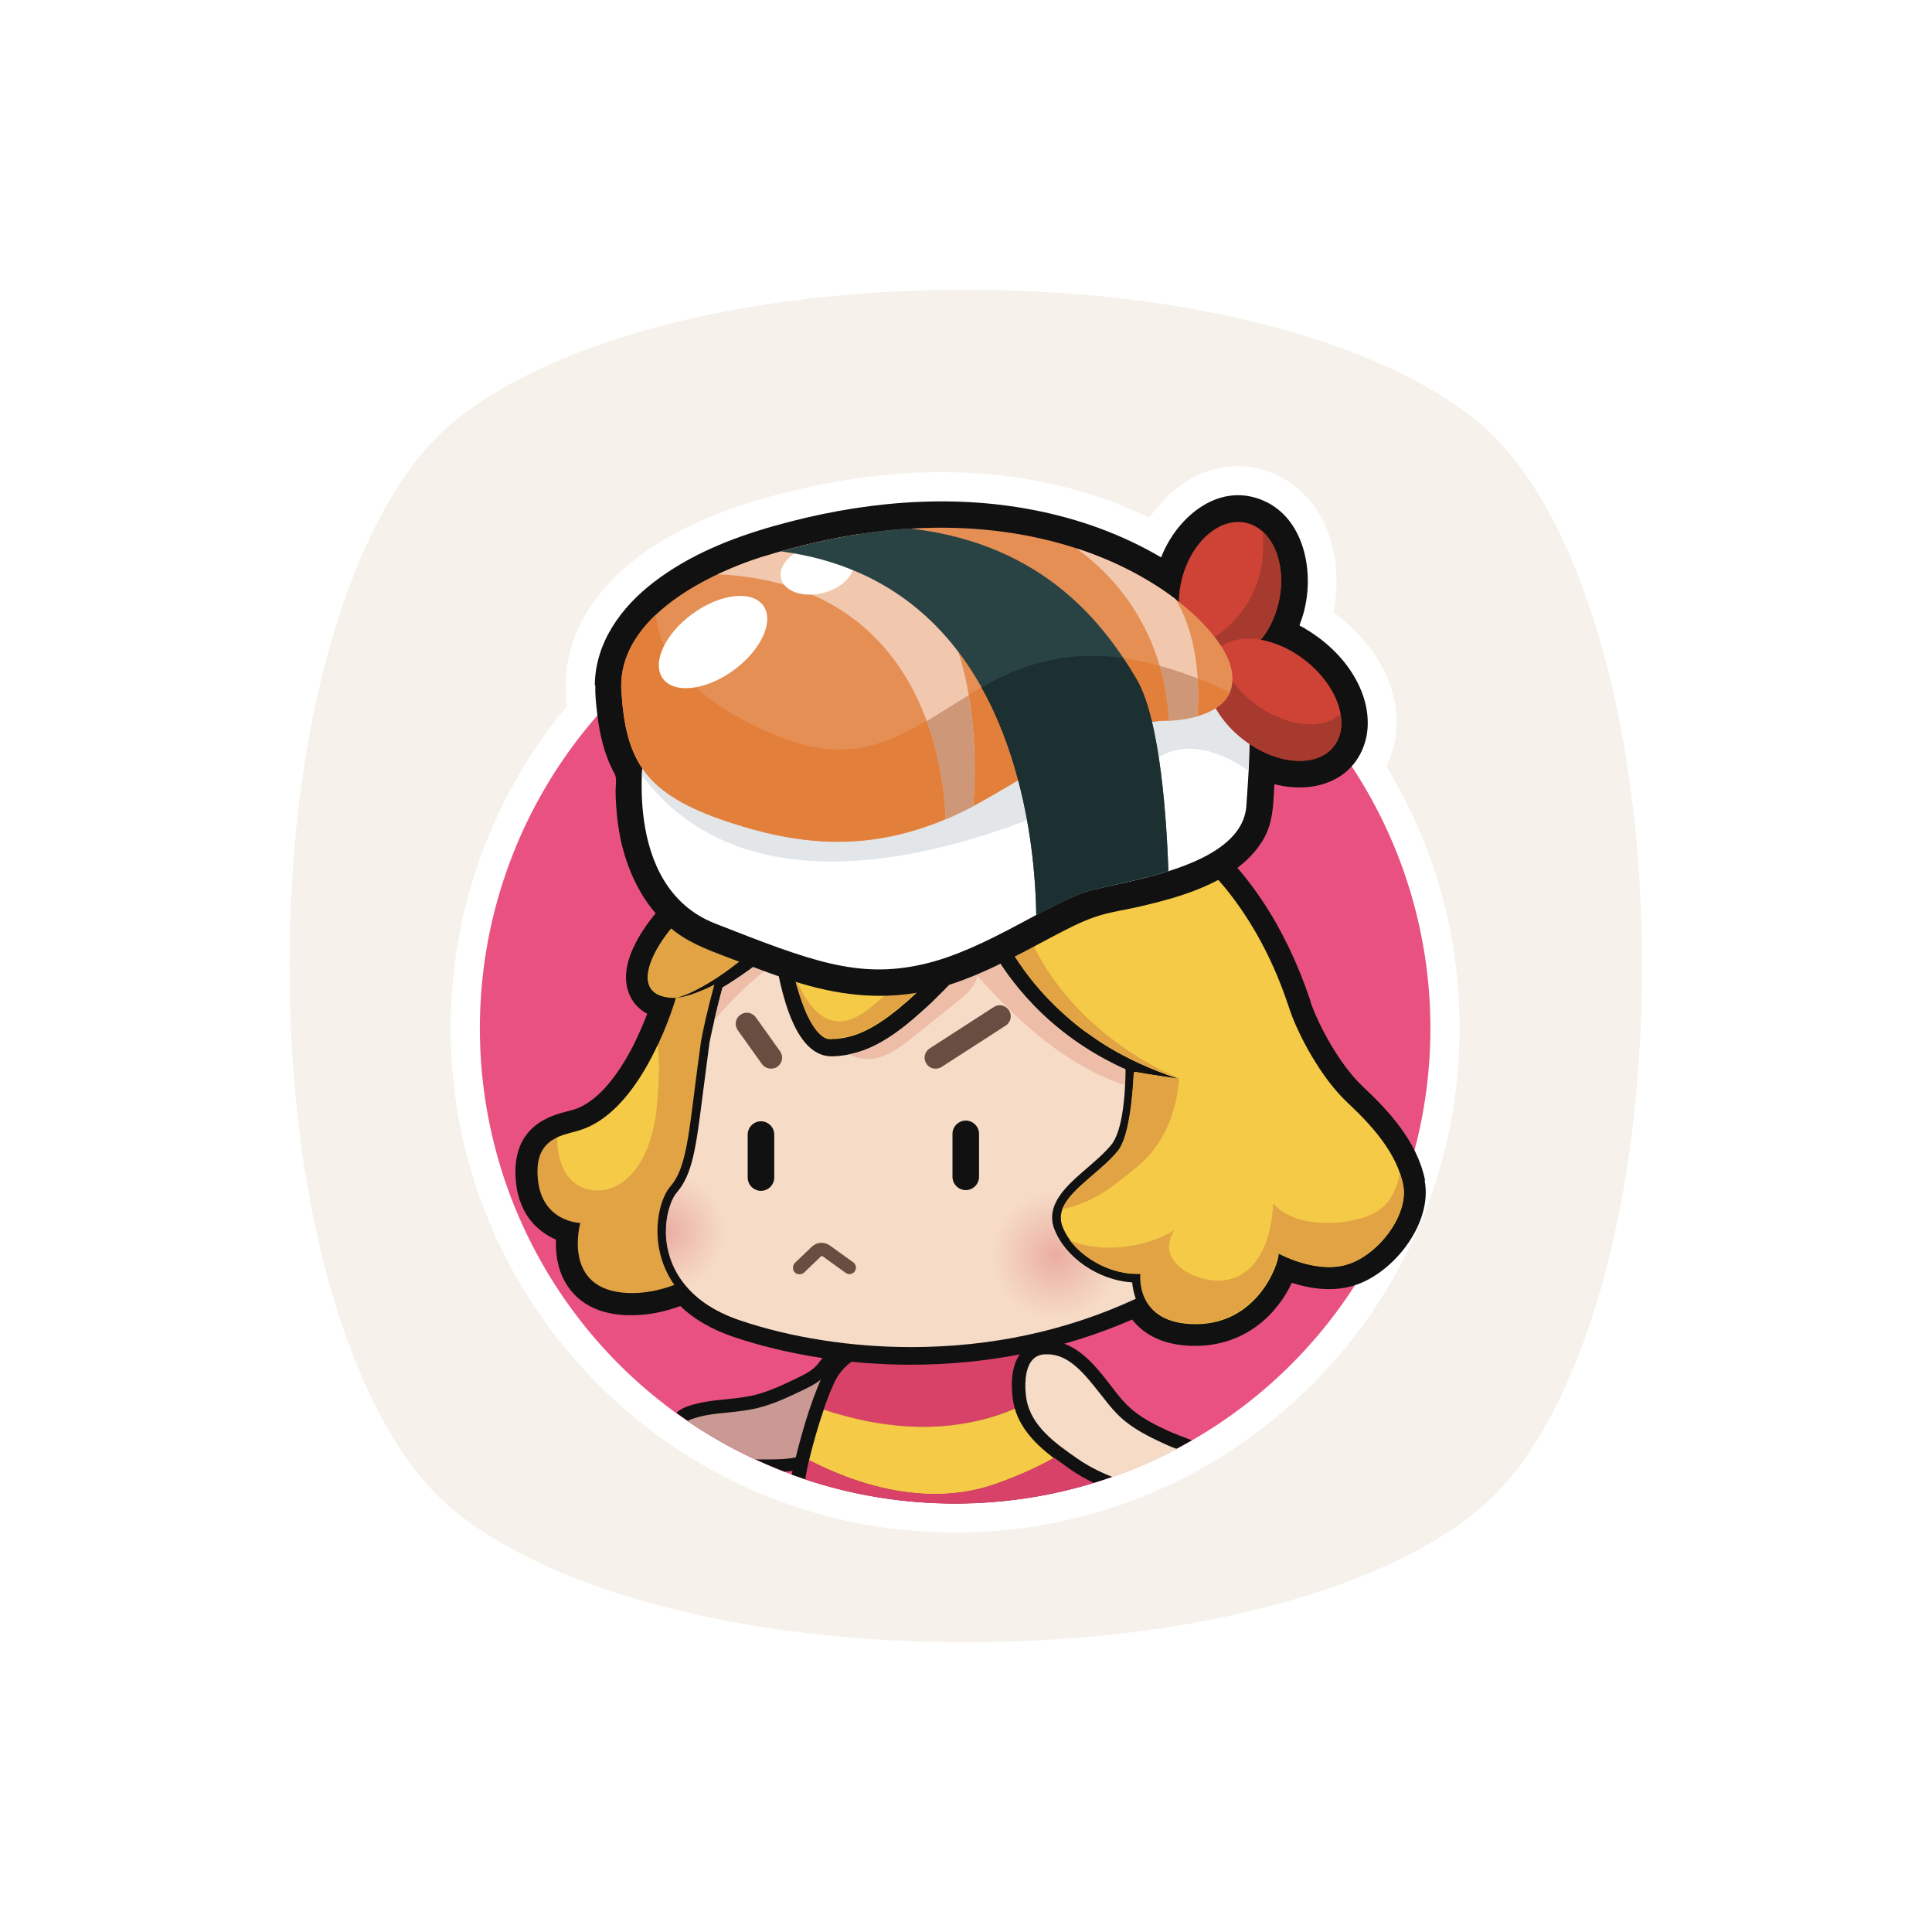<?xml version="1.0" encoding="UTF-8"?><svg id="_레이어_1" xmlns="http://www.w3.org/2000/svg" xmlns:xlink="http://www.w3.org/1999/xlink" viewBox="0 0 80 80"><defs><style>.cls-1{fill:#f6f1ea;}.cls-2{fill:#694d41;}.cls-3{fill:#f1c8ae;}.cls-4{fill:#e95280;}.cls-5{fill:#f6dbc7;}.cls-6{fill:#e58f55;}.cls-7{fill:#eebda8;}.cls-8{fill:#e2e6e9;}.cls-9{fill:#fff;}.cls-10{fill:#f5ca46;}.cls-11{fill:#b8956f;}.cls-12{fill:#ce9778;}.cls-13{fill:#cf4236;}.cls-14{fill:#a73a2e;}.cls-15{fill:#ca9993;}.cls-16{fill:#e1a343;}.cls-17{fill:#e27f3a;}.cls-18{fill:#d84168;}.cls-19{fill:#111;}.cls-20{fill:#1d3031;}.cls-21{fill:#294344;}.cls-22{fill:url(#radial-gradient-2);}.cls-23{fill:url(#radial-gradient);}</style><radialGradient id="radial-gradient" cx="43.73" cy="51.98" fx="43.73" fy="51.98" r="2.65" gradientUnits="userSpaceOnUse"><stop offset="0" stop-color="#eaaca0"/><stop offset="1" stop-color="#ecb2a8" stop-opacity="0"/></radialGradient><radialGradient id="radial-gradient-2" cx="27.54" cy="51" fx="27.54" fy="51" r="2.48" xlink:href="#radial-gradient"/></defs><rect class="cls-9" width="80" height="80"/><g><path class="cls-1" d="m61.89,61.9c3.4-3.4,6.1-11.41,6.1-21.9s-2.7-18.5-6.1-21.9c-3.4-3.4-11.41-6.1-21.9-6.1s-18.5,2.7-21.9,6.1c-3.4,3.4-6.1,11.41-6.1,21.9s2.7,18.5,6.1,21.9c3.4,3.4,11.41,6.1,21.9,6.1s18.5-2.7,21.9-6.1Z"/><g><path class="cls-9" d="m57.4,31.75c.32-.63.47-1.35.43-2.08-.09-1.4-.79-2.5-1.37-3.17-.36-.43-.78-.81-1.25-1.14,0-.03.01-.06.02-.09.21-1.07.13-2.2-.22-3.17-.43-1.2-1.27-2.1-2.37-2.53-.45-.18-.92-.27-1.38-.27-.97,0-1.91.37-2.73,1.08-.35.31-.67.67-.95,1.06-1.38-.68-2.88-1.18-4.5-1.5-1.31-.26-2.69-.39-4.1-.39-2.33,0-4.77.36-7.27,1.06-2.25.64-3.96,1.44-5.37,2.52-1.87,1.43-2.9,3.28-2.92,5.21,0,.31.02.61.05.9-3.11,3.74-4.81,8.45-4.81,13.33,0,2.82.55,5.55,1.64,8.13,1.05,2.49,2.56,4.72,4.48,6.64,1.92,1.92,4.15,3.42,6.64,4.48,2.58,1.09,5.31,1.64,8.13,1.64s5.55-.55,8.13-1.64c2.49-1.05,4.72-2.56,6.64-4.48,1.92-1.92,3.42-4.15,4.48-6.64,1.09-2.58,1.64-5.31,1.64-8.13,0-3.84-1.04-7.57-3.03-10.83Z"/><circle class="cls-4" cx="39.55" cy="42.58" r="19.68"/><path class="cls-19" d="m34.68,59.92c.07-.06.13-.13.2-.19.04-.04.08-.08.13-.11.17-.15.35-.31.5-.5h0c.58-.72.66-1.78.2-2.58-.14-.24-.3-.41-.49-.52-.26-.15-.56-.18-.81-.07-.22.1-.35.28-.47.43-.03.05-.07.09-.1.13-.21.25-.54.41-.85.56-.58.28-1.19.57-1.81.71-.36.08-.72.12-1.1.16-.53.05-1.08.11-1.6.29-.11.04-.23.09-.35.17-.04.03-.08.07-.12.1,1.37,1,2.88,1.82,4.48,2.44.42-.03.86-.1,1.27-.31.36-.19.65-.46.92-.72Z"/><path class="cls-15" d="m33.5,60.15c.29-.15.54-.38.8-.63.07-.07.14-.13.21-.19.04-.04.09-.08.13-.12.16-.14.31-.28.44-.43h0c.43-.54.5-1.36.15-1.96-.09-.15-.19-.26-.29-.33-.07-.04-.14-.06-.2-.06-.04,0-.07,0-.1.02-.09.04-.17.14-.25.26-.04.06-.08.11-.13.16-.29.34-.68.53-1.03.7-.61.29-1.24.59-1.93.75-.39.09-.79.13-1.17.17-.52.05-1.01.1-1.48.27-.06.02-.13.05-.18.08.88.6,1.81,1.13,2.79,1.59.2,0,.41,0,.62,0,.62,0,1.17-.04,1.63-.27Z"/><path class="cls-19" d="m42.55,54.92l-.13-.02s-1.09-.15-2.46-.15c-2.22,0-5.05.39-5.9,2.22-.52,1.12-.95,2.64-1.28,4.09,2.11.77,4.39,1.19,6.76,1.19,2.18,0,4.27-.35,6.23-1.01-.77-1.8-1.87-4.13-3.15-6.22l-.07-.11Z"/><path class="cls-18" d="m43.42,57.56c-.98.67-2.11,1.12-3.28,1.35-1.73.33-3.54.18-5.24-.29-.27-.07-.54-.16-.8-.24.14-.42.3-.81.46-1.16.77-1.66,3.72-1.9,5.41-1.9,1.06,0,1.94.09,2.26.13.42.69.82,1.41,1.2,2.12Z"/><path class="cls-10" d="m35.89,61.44c-.83-.25-1.62-.58-2.39-.97.18-.73.38-1.44.61-2.1.27.09.53.17.8.24,1.7.47,3.51.63,5.24.29,1.17-.22,2.3-.68,3.28-1.35.4.76.77,1.51,1.1,2.23-.78.61-1.71,1.05-2.63,1.42-.4.16-.8.31-1.22.42-1.56.42-3.23.28-4.78-.18Z"/><g><path class="cls-19" d="m59.01,48.88c-.32-1.6-1.49-2.87-2.58-3.89-.99-.93-1.83-2.57-2.12-3.38-.01-.04-.03-.09-.05-.15v-.02c-2.07-6.18-6.45-9.65-12.36-9.78-.19,0-.37,0-.55,0-3.67,0-6.91.77-9.61,2.28-2.22,1.25-3.51,2.67-4.2,3.43l-.14.16c-.47.51-1.95,2.28-1.33,3.67.11.25.32.56.73.78-.14.37-.34.83-.58,1.32-.51.99-1.34,2.26-2.41,2.63-.07.02-.18.05-.29.08-.71.18-2.37.61-2.16,2.9.14,1.52,1.06,2.16,1.66,2.42-.02.6.07,1.35.53,1.99.51.71,1.32,1.1,2.4,1.14.08,0,.15,0,.22,0,.65,0,1.33-.13,2-.38.57.55,1.32.98,2.21,1.28,2.19.74,4.79,1.15,7.32,1.15,3.24,0,6.33-.63,9.18-1.87.03.04.07.08.1.12.57.64,1.41.97,2.51.97,2.06,0,3.39-1.3,4-2.61.42.13.96.26,1.53.26.3,0,.59-.03.87-.1.83-.2,1.69-.82,2.31-1.65.67-.9.96-1.9.79-2.75Z"/><path class="cls-5" d="m47.03,53.78c-2.87,1.33-6,2-9.31,2-2.46,0-4.97-.39-7.09-1.11-1.09-.37-1.9-.93-2.42-1.67-1.04-1.49-.56-3.19-.19-3.61.66-.77.8-1.87,1.08-4.08.08-.62.17-1.33.28-2.15.02-.09.15-.74.35-1.54.06-.26.13-.5.19-.73.66-.39,1.38-.91,2.14-1.53.11.75.33,1.98.75,2.93.42.96.97,1.45,1.62,1.45h.03c.79-.02,1.52-.26,2.29-.74.45-.28.94-.67,1.5-1.18.11-.1.23-.21.34-.31.66-.64,1.42-1.44,2.32-2.47.54,1.04,2.03,3.39,5.08,4.95.19.1.39.2.61.29,0,1.51-.21,2.66-.58,3.12-.27.33-.64.65-1,.96-.82.71-1.75,1.5-1.37,2.52.45,1.19,1.84,2.14,3.23,2.22.02.19.06.43.15.68Z"/><path class="cls-23" d="m40.2,51.94c0,1.46,1.41,2.65,3.15,2.65,1.29,0,2.39-.65,2.88-1.58-1.16-.28-2.21-1.11-2.58-2.12-.21-.57,0-1.07.36-1.53-.21-.04-.43-.06-.65-.06-1.74,0-3.15,1.18-3.15,2.65Z"/><path class="cls-22" d="m30.26,50.9c0-1.07-.67-2.04-1.69-2.56-.14.43-.31.76-.56,1.05-.37.43-.85,2.12.19,3.61.11.16.23.3.36.44,1.03-.52,1.69-1.45,1.69-2.54Z"/><g><path class="cls-7" d="m32.13,39.83c-.94.7-1.8,1.52-2.55,2.42.04-.19.09-.4.15-.63.06-.26.13-.5.19-.73.66-.39,1.38-.91,2.14-1.53.02.14.04.3.07.47Z"/><path class="cls-7" d="m46.6,44.28c0,.23,0,.45-.01.66-2.42-.8-4.42-2.62-6.12-4.54-.09.47-.49.81-.87,1.11-.6.48-1.2.96-1.8,1.44-.53.43-1.12.87-1.8.9-.31.01-.59-.06-.86-.19.54-.1,1.07-.32,1.61-.67.45-.28.94-.67,1.5-1.18.11-.1.23-.21.34-.31.66-.64,1.42-1.44,2.32-2.47.54,1.04,2.03,3.39,5.08,4.95.19.1.39.2.61.29Z"/></g><path class="cls-2" d="m38.74,44.25c-.15,0-.3-.07-.38-.21-.14-.21-.08-.49.14-.63l2.65-1.71c.21-.14.49-.08.63.14.14.21.08.49-.14.63l-2.65,1.71c-.08.05-.16.07-.25.07Z"/><path class="cls-2" d="m31.92,44.25c-.14,0-.28-.07-.37-.19l-1-1.4c-.15-.21-.1-.49.11-.64.21-.15.49-.1.64.11l1,1.4c.15.21.1.49-.11.64-.08.06-.17.08-.26.08Z"/><path class="cls-19" d="m39.99,49.28c-.3,0-.55-.25-.55-.55v-1.78c0-.3.25-.55.55-.55s.55.25.55.55v1.78c0,.3-.25.55-.55.55Z"/><path class="cls-19" d="m31.51,49.31c-.3,0-.55-.25-.55-.55v-1.78c0-.3.25-.55.55-.55s.55.25.55.55v1.78c0,.3-.25.55-.55.55Z"/><path class="cls-2" d="m35.18,52.76c-.06,0-.11-.02-.16-.05l-.97-.7s-.03,0-.04,0l-.71.68c-.11.1-.28.1-.39,0-.1-.11-.1-.28,0-.39l.71-.68c.2-.19.51-.21.74-.05l.97.7c.12.09.15.26.06.38-.05.07-.14.11-.22.11Z"/><path class="cls-10" d="m55.7,52.39c-.22.05-.44.08-.65.08-1.09,0-2.1-.56-2.1-.56-.02.5-.91,2.92-3.44,2.92s-2.27-2.08-2.27-2.08c-.06,0-.12,0-.18,0-1.29,0-2.67-.9-3.07-1.98-.09-.24-.08-.48,0-.7,0-.01.01-.03.02-.04.34-.81,1.6-1.53,2.29-2.38.47-.58.61-2.35.65-3.16h0s.02-.07.02-.1c.02,0,.03,0,.05,0,.14.02.27.04.41.07.12.02,1.26.19,1.31.2,0,0,0,0,0,0,.03,0,.06.01.09.02,0,0,0,0,0,0-.01,0-.02,0-.03-.01-.31-.1-.61-.21-.91-.33-.47-.19-.94-.4-1.39-.64-.38-.2-.75-.42-1.1-.66-.18-.12-.35-.25-.53-.37-.17-.13-.34-.26-.5-.4-.65-.55-1.25-1.16-1.77-1.84-.26-.34-.5-.69-.72-1.05-.11-.18-.21-.36-.31-.55-.05-.09-.1-.19-.14-.28-.04-.09-.09-.19-.12-.28l-.2-.51-.37.41c-.77.86-1.54,1.73-2.36,2.53l-.31.3-.31.29c-.1.1-.21.19-.32.28-.11.09-.21.19-.32.27-.44.35-.9.67-1.39.89-.24.11-.5.19-.75.24-.13.02-.26.05-.39.05h-.1s-.05.01-.05.01h-.03s-.04,0-.07,0c-.02,0-.04-.01-.07-.01-.17-.04-.35-.2-.5-.4-.15-.2-.28-.44-.39-.69-.21-.5-.38-1.04-.51-1.59-.13-.56-.23-1.13-.31-1.7l-.03-.18-.04-.25-.31.28-.48.43c-.16.14-.32.28-.49.41l-.49.4c-.17.13-.34.26-.51.39-.34.25-.7.49-1.07.7-.37.2-.75.41-1.17.5-1.93,0-1.1-1.89.09-3.18,1.16-1.27,4.72-5.57,13.28-5.57.18,0,.35,0,.53,0,8.94.18,11.22,8.38,11.57,9.34.34.96,1.25,2.71,2.35,3.74,1.1,1.03,2.05,2.13,2.31,3.41s-1.11,3.01-2.42,3.33Z"/><path class="cls-16" d="m27.91,53.21s0,0,0,0c-.59.22-1.24.36-1.92.33-2.75-.12-1.96-2.9-1.96-2.9,0,0-1.6-.03-1.76-1.83-.17-1.79,1.14-1.79,1.84-2.04,2.61-.91,3.88-5.46,3.88-5.46,0,0,.02,0,.02,0,.21-.01.41-.07.61-.13.21-.07.41-.15.61-.24.12-.05.23-.11.35-.17-.07.26-.14.52-.2.76-.22.87-.35,1.57-.35,1.57-.51,3.62-.52,5.16-1.28,6.04-.52.6-.93,2.49.17,4.06Z"/><path class="cls-10" d="m27.2,45.79c-.1,1.11-.48,2.54-1.48,3.2-.92.61-2.08.29-2.46-.75-.14-.39-.19-.77-.19-1.14.35-.16.75-.22,1.04-.33,1.46-.51,2.5-2.15,3.13-3.51.09.84.04,1.69-.04,2.52Z"/><path class="cls-16" d="m48.62,50.95c-.85,1.35,1.04,2.23,2.11,2.06,1.47-.23,1.94-1.88,1.99-3.18.85.96,2.56.94,3.7.6,1.03-.31,1.38-1.01,1.55-1.86.05.16.1.31.13.48.26,1.28-1.11,3.01-2.42,3.33-1.31.32-2.75-.49-2.75-.49-.02.5-.91,2.92-3.44,2.92s-2.27-2.08-2.27-2.08c-1.1.07-2.29-.53-2.93-1.38,1.31.59,3.25.29,4.31-.4Z"/><path class="cls-16" d="m48.82,44.67c-.08,1.15-.47,2.31-1.24,3.17-.33.36-.71.66-1.1.96-.23.18-.46.36-.71.52-.54.36-1.15.61-1.79.75,0-.01.01-.03.02-.04.34-.81,1.6-1.53,2.29-2.38.47-.58.61-2.35.65-3.16h0s.02-.07.02-.1c.02,0,.03,0,.05,0,.14.02.27.04.41.07.12.02,1.26.19,1.31.2,0,0,0,0,0,0,.03,0,.06.01.09.02Z"/><path class="cls-16" d="m48.87,44.67c-.83-.26-1.62-.59-2.38-.99-.38-.2-.75-.42-1.1-.66-.18-.12-.35-.25-.53-.37-.17-.13-.34-.26-.5-.4-.65-.55-1.25-1.16-1.77-1.84-.26-.34-.5-.69-.72-1.05-.11-.18-.21-.36-.31-.55-.05-.09-.1-.19-.14-.28-.04-.09-.09-.19-.12-.28l-.2-.51-.37.41c-.77.86-1.54,1.73-2.36,2.53l-.31.3-.31.29c-.1.1-.21.19-.32.28-.11.09-.21.19-.32.27-.44.35-.9.67-1.39.89-.24.11-.5.19-.75.24-.13.02-.26.05-.39.05h-.1s-.05.01-.05.01h-.03s-.04,0-.07,0c-.02,0-.04-.01-.07-.01-.17-.04-.35-.2-.5-.4-.15-.2-.28-.44-.39-.69-.21-.5-.38-1.04-.51-1.59.59,1.46,1.46,2.54,2.84,1.65,1.32-.85,4.12-3.98,4.71-5.78h.36s1.12.03,1.12.03c.86,5.98,6.58,8.29,6.96,8.44Z"/><path class="cls-16" d="m39.6,32.63c-.11,2.66-4.3,4.01-7.06,5.82l-.04-.25-.31.28-.48.43c-.16.14-.32.28-.49.41l-.49.4c-.17.13-.34.26-.51.39-.34.25-.7.49-1.07.7-.37.2-.75.41-1.17.5-1.93,0-1.1-1.89.09-3.18,1.08-1.18,4.23-4.97,11.52-5.51Z"/></g><g><polygon class="cls-11" points="40.29 33.39 40.29 33.39 40.29 33.39 40.29 33.39"/><path class="cls-19" d="m24.63,28.36c.02-1.76,1.1-3.23,2.45-4.26,1.46-1.12,3.2-1.82,4.97-2.32,3.5-.99,7.22-1.36,10.81-.65,1.83.36,3.61,1,5.22,1.95.62-1.61,2.31-3.11,4.14-2.39,1.69.66,2.16,2.73,1.84,4.34-.05.27-.13.54-.23.8-.04.1.01.08.09.13.06.03.12.06.17.1.12.07.23.14.34.22.41.28.79.62,1.12,1,.59.69,1.03,1.55,1.08,2.47.06.92-.32,1.83-1.09,2.36-.81.55-1.85.6-2.77.36-.04.66-.04,1.35-.3,1.97-.26.61-.72,1.11-1.25,1.51-1.15.84-2.58,1.25-3.95,1.57-.66.16-1.35.24-1.99.47-.56.2-1.08.47-1.61.75-1.64.86-3.27,1.8-5.08,2.24-1.82.44-3.62.28-5.4-.25-.95-.28-1.88-.64-2.8-.99-.83-.32-1.67-.6-2.39-1.13-1.25-.92-1.98-2.36-2.3-3.85-.09-.44-.15-.88-.18-1.32-.02-.23-.03-.45-.03-.68,0-.21.06-.54-.04-.72-.42-.76-.62-1.62-.72-2.48-.05-.39-.09-.79-.08-1.18,0-.03,0,.11,0,0Z"/><path class="cls-9" d="m26.69,30.92s-1.03,5.77,2.92,7.32c3.95,1.55,5.91,2.3,8.6,1.69s5.32-2.65,7.03-3.08c1.71-.43,6.21-1.05,6.37-3.49.16-2.44.5-5.75-1.46-6.07-1.96-.32-16.56-2.09-23.45,3.63Z"/><path class="cls-8" d="m47.98,31.36c-2.41,1.45-15.57,8.48-21.4.75.03-.71.11-1.19.11-1.19,6.89-5.72,21.49-3.95,23.45-3.63,1.59.26,1.67,2.48,1.55,4.62-1.09-.75-2.48-1.3-3.72-.55Z"/><ellipse class="cls-13" cx="50.93" cy="24.5" rx="2.93" ry="2.06" transform="translate(15.21 68.3) rotate(-76.49)"/><path class="cls-14" d="m52.28,22.01c.66.59.95,1.75.66,2.97-.38,1.57-1.58,2.63-2.69,2.36-.3-.07-.57-.24-.78-.47,2.75-1.35,2.94-3.64,2.81-4.86Z"/><ellipse class="cls-13" cx="52.76" cy="28.98" rx="2.08" ry="3.14" transform="translate(-2.46 52.95) rotate(-52.25)"/><path class="cls-14" d="m50.27,27.06c.05-.07.11-.13.17-.18.13.76.65,1.59,1.48,2.23,1.27.98,2.8,1.16,3.58.46.09.5,0,.97-.27,1.33-.7.91-2.38.78-3.75-.28-1.37-1.06-1.91-2.66-1.21-3.56Z"/><path class="cls-6" d="m48.09,29.85s3.49.09,2.87-2.26c-.62-2.35-7.47-8.26-19.37-4.54-2.56.8-6.05,2.67-5.86,5.57.18,2.9.98,4.27,4.4,5.41s6.71,1.35,10.7-.94c3.99-2.28,4.24-2.94,7.26-3.24Z"/><path class="cls-17" d="m27.15,25.47c.19,1.61,1.38,3.54,5.18,5.06,6.93,2.78,7.82-6.97,18.6-1.86-.54,1.23-2.84,1.17-2.84,1.17-3.01.3-3.26.96-7.26,3.24-3.99,2.28-7.28,2.08-10.7.94s-4.22-2.51-4.4-5.41c-.08-1.24.52-2.29,1.42-3.15Z"/><path class="cls-11" d="m48.5,29.84s.01,0,.02,0c0,0-.01,0-.02,0Z"/><path class="cls-11" d="m48.93,29.79h0s0,0,0,0Z"/><path class="cls-11" d="m49.24,29.74s0,0,0,0c0,0,0,0,0,0Z"/><path class="cls-11" d="m48.77,29.81s0,0,.01,0c0,0,0,0-.01,0Z"/><polygon class="cls-11" points="49.58 29.66 49.58 29.66 49.58 29.66 49.58 29.66"/><polygon class="cls-11" points="48.4 29.84 48.4 29.84 48.4 29.84 48.4 29.84"/><path class="cls-11" d="m48.4,29.84s.07,0,.1,0c-.04,0-.07,0-.1,0Z"/><path class="cls-11" d="m48.79,29.81s.09-.01.14-.02c-.05,0-.09.01-.14.02Z"/><path class="cls-11" d="m48.52,29.84c.08,0,.16-.01.26-.02-.09.01-.18.02-.26.02Z"/><path class="cls-11" d="m48.93,29.79c.1-.01.21-.03.31-.05-.11.02-.21.04-.31.05Z"/><path class="cls-11" d="m49.25,29.74c.11-.02.22-.05.33-.08-.11.03-.22.06-.33.08Z"/><path class="cls-3" d="m44.55,22.7c1.71.55,3.09,1.32,4.13,2.11,1.01,1.68.98,3.88.9,4.85-.45.13-.9.17-1.18.19-.03-1.06-.39-4.66-3.84-7.15Z"/><path class="cls-3" d="m31.6,23.05c1.39-.43,2.7-.73,3.95-.93,4.97,2.08,4.94,8.8,4.75,11.26-.39.2-.77.38-1.14.54-.07-2.1-.92-9.75-9.44-10.14.64-.3,1.29-.55,1.89-.74Z"/><path class="cls-9" d="m31.6,25.07c-.47-.64-1.78-.49-2.93.35s-1.69,2.04-1.22,2.68c.47.64,1.78.49,2.93-.35,1.15-.84,1.69-2.04,1.22-2.68Z"/><ellipse class="cls-9" cx="33.84" cy="23.58" rx="1.54" ry="1" transform="translate(-4.71 8.91) rotate(-14.03)"/><path class="cls-21" d="m37.72,21.89c5.57.64,8.06,4.06,9.34,6.23,1.01,1.71,1.26,6.05,1.32,7.95-1.18.37-2.41.59-3.14.78-.66.17-1.45.57-2.33,1.04-.05-3.46-1.02-13.8-10.58-15.06,1.94-.55,3.74-.85,5.4-.95Z"/><path class="cls-20" d="m46.52,27.26c.2.3.38.59.54.86.26.44.47,1.06.64,1.77.48,2.02.63,4.77.68,6.18-1.18.37-2.41.59-3.14.78-.66.17-1.45.57-2.33,1.04-.02-1.23-.15-3.33-.75-5.58-.34-1.28-.82-2.6-1.52-3.85,1.56-.88,3.36-1.56,5.88-1.21Z"/><path class="cls-12" d="m49.58,29.66c-.31.09-.62.14-.88.16-.09,0-.17.02-.24.02,0,0,0,0-.01,0-.02,0-.04,0-.06,0h0c-.01-.43-.08-1.26-.37-2.27.5.13,1.02.31,1.57.52.04.64.02,1.19-.01,1.56Z"/><path class="cls-12" d="m40.29,33.39c-.19.1-.38.19-.56.28,0,0-.02,0-.02.01-.19.09-.37.17-.55.25-.03-.8-.16-2.38-.79-4.07.57-.34,1.14-.71,1.74-1.07.32,1.85.27,3.59.19,4.61Z"/></g><path class="cls-19" d="m48.6,59.35c-.77-.34-1.44-.67-1.96-1.2-.21-.21-.42-.48-.64-.77-.72-.93-1.54-1.97-2.82-1.85-.38.04-.69.2-.91.49-.48.62-.38,1.6-.32,1.99.23,1.37,1.41,2.19,2.36,2.85.3.2.62.39.96.55,1.44-.44,2.8-1.03,4.08-1.77-.08-.03-.15-.06-.23-.09-.19-.07-.37-.14-.53-.21Z"/><path class="cls-5" d="m46.25,58.54c-.23-.23-.45-.52-.68-.81-.64-.81-1.29-1.65-2.19-1.65-.05,0-.09,0-.14,0-.23.02-.4.11-.53.28-.28.37-.29,1.05-.21,1.56.19,1.14,1.22,1.86,2.13,2.49.42.29.9.54,1.44.75.92-.32,1.81-.71,2.66-1.16-.12-.05-.24-.09-.35-.14-.82-.37-1.54-.72-2.12-1.31Z"/><path class="cls-18" d="m45.28,61.41c-1.81.55-3.74.85-5.73.85-2.17,0-4.26-.35-6.21-1,.03-.18.06-.34.09-.48.04-.19.07-.32.07-.32.1.05.2.1.31.15.67.33,1.37.61,2.09.82,1.55.46,3.22.6,4.78.18.42-.11.82-.26,1.22-.42.6-.24,1.19-.51,1.75-.83.23.17.46.33.68.49.3.21.62.39.96.55Z"/></g></g></svg>